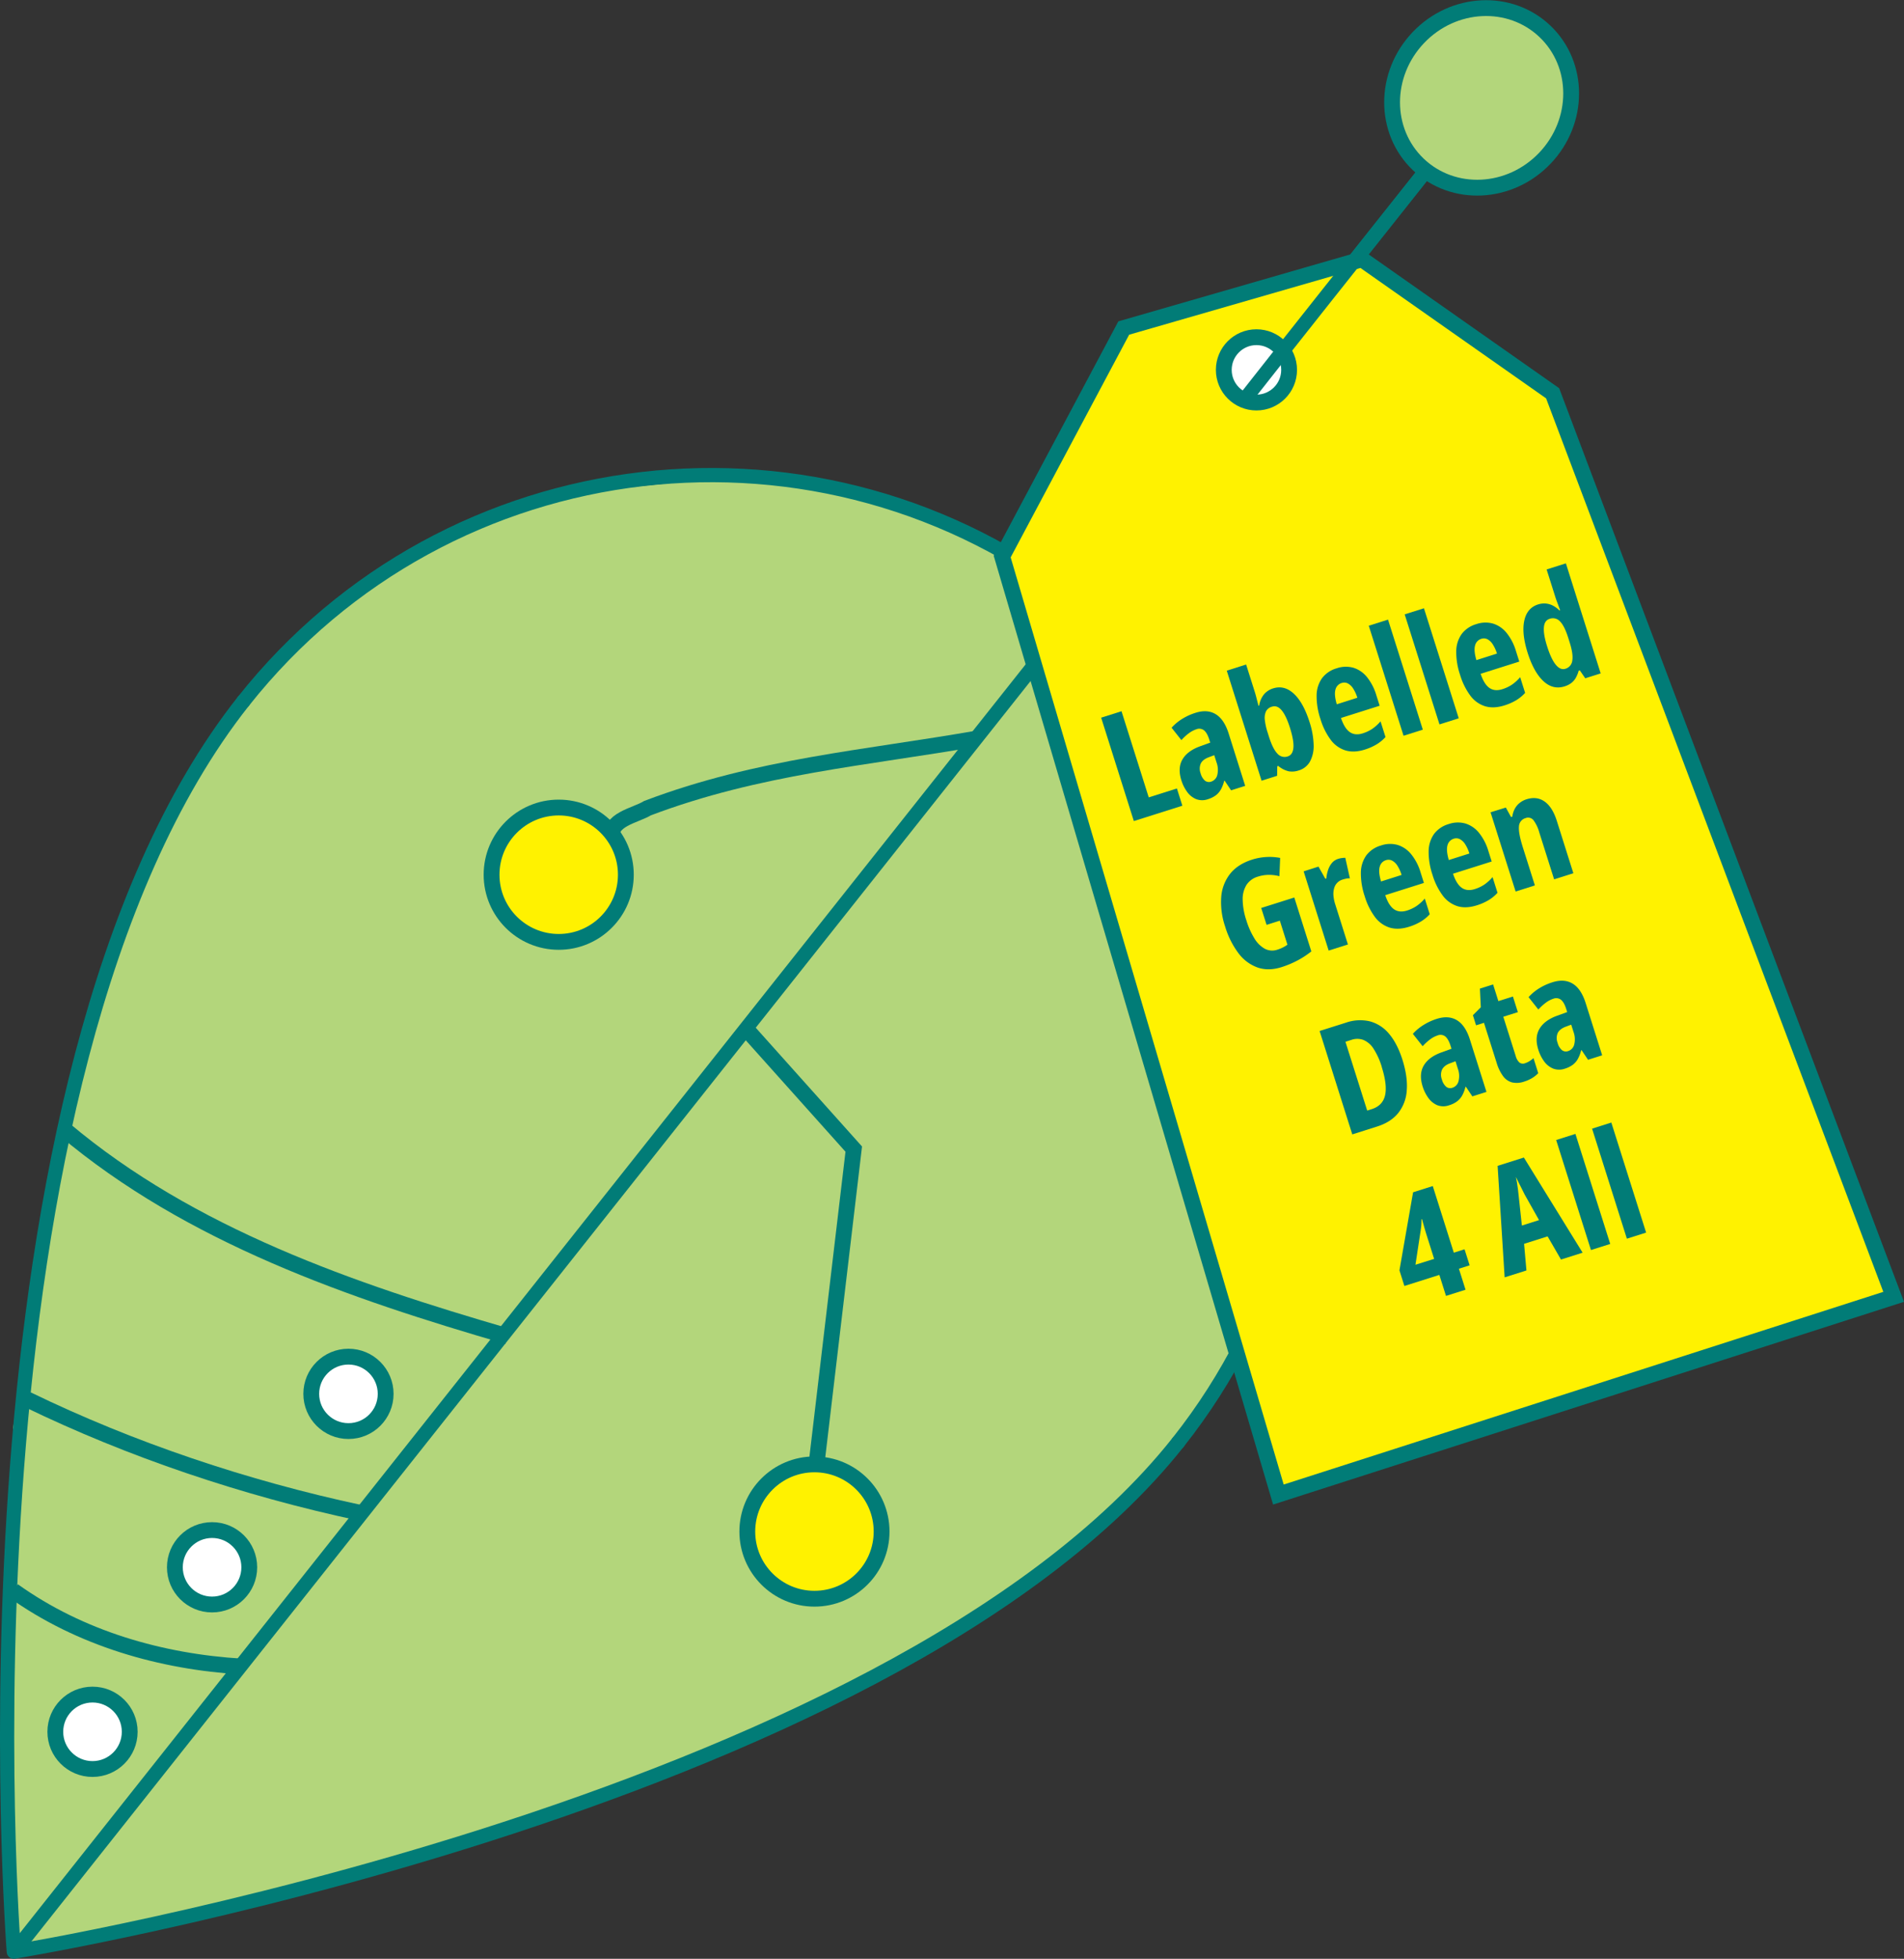 <?xml version="1.0" encoding="UTF-8"?>
<svg xmlns="http://www.w3.org/2000/svg" viewBox="0 0 1203.79 1237.85">
  <rect x="0" y="0" width="1203.79" height="1237.85" fill="#333333" stroke="none"/>
  <defs>
    <style>
      .cls-1, .cls-6 {
        fill: #b3d67b;
      }

      .cls-2 {
        fill: #fff;
      }

      .cls-3, .cls-5 {
        fill: none;
      }

      .cls-3, .cls-4, .cls-5, .cls-6 {
        stroke: #017c77;
      }

      .cls-3, .cls-4, .cls-6 {
        stroke-miterlimit: 10;
        stroke-width: 10px;
      }

      .cls-4 {
        fill: #fff200;
      }

      .cls-5 {
        stroke-linecap: round;
        stroke-linejoin: round;
        stroke-width: 9px;
      }

      .cls-7 {
        fill: #017c77;
      }
    </style>
  </defs>
  <g id="Layer_1" data-name="Layer 1">
    <path class="cls-1" d="M544.8,2203l178.44-34.52,199.94-64.71,125.74-50.89,117.24-74.2,78.92-62.28,72-106.48s42.67-117.14,30.47-198.05-91.65-234.84-134.31-248.76c-14.84-4.84-30.84-23-51.58-34.77-38.87-22-82.47-40.35-82.47-40.35l-83.37-12.43L884.62,1286.7l-77.84,24.08-66.15,43.61-91.21,98.26-46.11,102.14-36.07,104.58-35.35,218.11-.65,293.86,3.19,34.36Z" transform="translate(-523.61 -975.13)"></path>
    <circle class="cls-2" cx="59.33" cy="1093.83" r="24.87"></circle>
    <circle class="cls-2" cx="219.52" cy="881.4" r="25.31"></circle>
    <circle class="cls-2" cx="516.36" cy="969.35" r="40.44"></circle>
    <circle class="cls-2" cx="132.3" cy="990.28" r="24.23"></circle>
    <circle class="cls-2" cx="355.31" cy="551.43" r="40.44"></circle>
    <path class="cls-3" d="M751.24,1931.13c-72.52-15.5-144.84-39.78-210.41-71.62" transform="translate(-523.61 -975.13)"></path>
    <path class="cls-3" d="M844.53,1819.61C746,1791,644,1756,564.14,1688.7" transform="translate(-523.61 -975.13)"></path>
    <path class="cls-3" d="M676.48,2028.3c-50.8-3.06-102-17.59-144.46-47.92" transform="translate(-523.61 -975.13)"></path>
    <polyline class="cls-3" points="516.19 925.56 539.78 726.17 472.22 650.71"></polyline>
    <path class="cls-3" d="M1141.47,1441.82c-70.28,12.33-138.44,17.49-208.43,44-7.85,4.78-25.18,7.25-22.19,19.52" transform="translate(-523.61 -975.13)"></path>
    <circle class="cls-3" cx="58.49" cy="1094.4" r="23.52"></circle>
    <circle class="cls-3" cx="220.31" cy="880.84" r="23.52"></circle>
    <circle class="cls-3" cx="134.08" cy="990.44" r="23.52"></circle>
    <circle class="cls-4" cx="514.93" cy="967.85" r="42.45"></circle>
    <circle class="cls-4" cx="353.24" cy="552.77" r="42.45"></circle>
    <path class="cls-5" d="M1268.51,1886.55c-184.1,232.31-736.16,321.93-736.16,321.93s-43.07-552.67,145.2-790.24" transform="translate(-523.61 -975.13)"></path>
    <path class="cls-5" d="M677.55,1418.24c129.32-163.19,366.44-190.65,529.63-61.33s190.65,366.45,61.33,529.64" transform="translate(-523.61 -975.13)"></path>
    <polyline class="cls-5" points="13.04 1228.22 636.65 441.95 785.6 254.16 916.13 89.58"></polyline>
  </g>
  <g id="Layer_2" data-name="Layer 2">
    <g id="Layer_3" data-name="Layer 3">
      <path class="cls-4" d="M1505.25,1223.66,1384.66,1139l-150.57,43.43-76.87,144.38,174.64,592.79,389-124.94Z" transform="translate(-523.61 -975.13)"></path>
    </g>
    <g id="Layer_6" data-name="Layer 6">
      <circle class="cls-2" cx="795.27" cy="233.02" r="18.5"></circle>
    </g>
    <circle class="cls-3" cx="794.38" cy="233.74" r="20.65"></circle>
  </g>
  <g id="Layer_5" data-name="Layer 5">
    <path class="cls-5" d="M1312.33,1225.28q25.39-32.28,50.91-64.45t51.21-64.45q14.4-18.11,28.81-36.18" transform="translate(-523.61 -975.13)"></path>
    <ellipse class="cls-6" cx="1460.33" cy="1036.86" rx="58.06" ry="55.25" transform="translate(-821.31 403.74) rotate(-46.38)"></ellipse>
  </g>
  <g id="Layer_4" data-name="Layer 4">
    <g>
      <path class="cls-7" d="M1240.47,1494l-20.66-65.34,12.87-4.07,17.21,54.44,17.81-5.63,3.45,10.9Z" transform="translate(-523.61 -975.13)"></path>
      <path class="cls-7" d="M1279.47,1425.59q7.46-2.37,12.79.89t8.15,12.15l10.47,33.12-8.92,2.82-4.09-6.08-.28.09a22.54,22.54,0,0,1-2,5.29,11.91,11.91,0,0,1-3.21,3.79,15.7,15.7,0,0,1-5,2.49,10.81,10.81,0,0,1-7.6-.05,13.36,13.36,0,0,1-5.66-4.6,24.89,24.89,0,0,1-3.59-7.22q-2.47-7.83.69-13.25t11.27-8.33l6.27-2.28-.63-2q-1.31-4.11-3.25-5.73a4.92,4.92,0,0,0-4.92-.68,16.68,16.68,0,0,0-4.54,2.37,32.63,32.63,0,0,0-4.89,4.45l-6.2-7.83a30.87,30.87,0,0,1,6.66-5.54A36.6,36.6,0,0,1,1279.47,1425.59Zm11.84,26.78-3.38,1.27c-2.55.94-4.26,2.25-5.12,3.95a8.2,8.2,0,0,0-.11,6.26,9.18,9.18,0,0,0,2.75,4.63,4.11,4.11,0,0,0,3.94.58,5.78,5.78,0,0,0,3.85-4.22,13.66,13.66,0,0,0-.49-7.91Z" transform="translate(-523.61 -975.13)"></path>
      <path class="cls-7" d="M1311.46,1395.07l5.5,17.38c.3,1,.65,2.15,1,3.58s.84,3.14,1.3,5.12l.45-.14a14.73,14.73,0,0,1,3.07-7.12,12.48,12.48,0,0,1,5.79-3.75q7-2.19,13,3.32t9.92,17.75a51.07,51.07,0,0,1,2.66,14.53,20.83,20.83,0,0,1-2.27,10.57,12,12,0,0,1-7.12,5.69,13.06,13.06,0,0,1-6.43.54,16.18,16.18,0,0,1-6.55-3.37l-.64.21-.07,6-9.85,3.11-22-69.54Zm16.29,26.66a5.88,5.88,0,0,0-3.75,3,10.23,10.23,0,0,0-.7,5.52,40.68,40.68,0,0,0,1.79,7.87l.77,2.46q2.43,7.7,5.3,10.71a6,6,0,0,0,6.63,1.84q3.15-1,3.56-5.45t-2.19-12.68q-2.45-7.72-5.24-11C1332.06,1421.76,1330,1421,1327.75,1421.73Z" transform="translate(-523.61 -975.13)"></path>
      <path class="cls-7" d="M1368.72,1397.46a17.65,17.65,0,0,1,10.65-.32,17.92,17.92,0,0,1,8.55,5.93,33.4,33.4,0,0,1,5.85,11.35l2.12,6.7-24.45,7.73q2.18,6.54,5.54,8.9t8.26.8a23.46,23.46,0,0,0,5.89-2.77,26.79,26.79,0,0,0,5.31-4.8l3.14,9.92a25.35,25.35,0,0,1-5.72,4.69,34.32,34.32,0,0,1-7.25,3.2q-7,2.22-12.47.52a18.56,18.56,0,0,1-9.3-6.79,42.5,42.5,0,0,1-6.38-13,44.81,44.81,0,0,1-2.43-14.94,19.12,19.12,0,0,1,3.4-10.83A17.61,17.61,0,0,1,1368.72,1397.46Zm3.23,9.26a5.78,5.78,0,0,0-4,4.18q-.95,3.22.83,9.3l13-4.13a23.23,23.23,0,0,0-2.66-5.84,8.88,8.88,0,0,0-3.39-3.23A5,5,0,0,0,1372,1406.72Z" transform="translate(-523.61 -975.13)"></path>
      <path class="cls-7" d="M1423.18,1436.24l-12.18,3.85-22-69.54,12.18-3.85Z" transform="translate(-523.61 -975.13)"></path>
      <path class="cls-7" d="M1445.89,1429.06l-12.18,3.85-22-69.54,12.18-3.85Z" transform="translate(-523.61 -975.13)"></path>
      <path class="cls-7" d="M1457,1369.55a17.65,17.65,0,0,1,10.65-.32,17.88,17.88,0,0,1,8.55,5.93,33.4,33.4,0,0,1,5.85,11.35l2.12,6.7-24.44,7.73q2.16,6.54,5.53,8.9t8.26.8a23.53,23.53,0,0,0,5.9-2.77,26.42,26.42,0,0,0,5.3-4.8l3.14,9.92a25.35,25.35,0,0,1-5.72,4.69,34.32,34.32,0,0,1-7.25,3.2q-7,2.22-12.47.52a18.51,18.51,0,0,1-9.3-6.79,42.61,42.61,0,0,1-6.38-13,44.81,44.81,0,0,1-2.43-14.94,19.12,19.12,0,0,1,3.4-10.83A17.65,17.65,0,0,1,1457,1369.55Zm3.23,9.26a5.8,5.8,0,0,0-4,4.18q-.95,3.23.82,9.3l13-4.13a23.23,23.23,0,0,0-2.66-5.84,8.93,8.93,0,0,0-3.38-3.23A5,5,0,0,0,1460.21,1378.81Z" transform="translate(-523.61 -975.13)"></path>
      <path class="cls-7" d="M1512.87,1408.86q-7.41,2.36-13.48-3.31t-9.93-17.85q-3.87-12.24-2.14-20.31t8.73-10.29a12.46,12.46,0,0,1,4.67-.59,12.21,12.21,0,0,1,4.53,1.25,16.13,16.13,0,0,1,4.29,3.14l.46-.14-1.83-4.91c-.52-1.36-.92-2.52-1.22-3.47l-5.5-17.39,12.18-3.85,22,69.55-9.76,3.08-3.43-5-.73.23a19.57,19.57,0,0,1-1.89,4.61,11.13,11.13,0,0,1-2.8,3.17A13.56,13.56,0,0,1,1512.87,1408.86Zm.47-11.11a6.06,6.06,0,0,0,4.34-5.21q.69-4.05-1.68-11.51l-.9-2.86q-2.34-7.43-5.14-10.3a6.06,6.06,0,0,0-6.6-1.67q-3.3,1-3.64,5.45t2.07,12q2.57,8.1,5.47,11.57C1509.21,1397.59,1511.23,1398.42,1513.34,1397.75Z" transform="translate(-523.61 -975.13)"></path>
      <path class="cls-7" d="M1321,1548.92l20.92-6.61,10.77,34.06a56.08,56.08,0,0,1-8.91,5.81,61.21,61.21,0,0,1-9.91,4.12q-8.28,2.61-15.15.24a26.12,26.12,0,0,1-12.08-9,54.11,54.11,0,0,1-8.48-17,47.3,47.3,0,0,1-2.42-18.73,26.82,26.82,0,0,1,5.65-14.54q4.83-6,13.67-8.85a36.46,36.46,0,0,1,9.42-1.72,35.79,35.79,0,0,1,8.5.58l-.48,11.56a26,26,0,0,0-6.83-.84,23,23,0,0,0-6.73,1.1,12.88,12.88,0,0,0-7.22,5.2,16.88,16.88,0,0,0-2.44,9.33,43.18,43.18,0,0,0,2.32,13.06,49,49,0,0,0,5.11,11.48,17.85,17.85,0,0,0,6.6,6.54,10,10,0,0,0,8,.53,21,21,0,0,0,3.37-1.36,19.91,19.91,0,0,0,2.9-1.75l-4.8-15.19-8.38,2.65Z" transform="translate(-523.61 -975.13)"></path>
      <path class="cls-7" d="M1369.75,1517.86a12.25,12.25,0,0,1,2-.46,21.25,21.25,0,0,1,2.41-.2l2.91,13a8.83,8.83,0,0,0-2.15.14,21.17,21.17,0,0,0-2.4.61,7.84,7.84,0,0,0-5.42,5.53,13,13,0,0,0-.43,4.55,23.82,23.82,0,0,0,1.09,5.44l8.07,25.52-12.18,3.85-15.82-50.06,9.38-3,4.34,7.68.6-.19a24.47,24.47,0,0,1,1.1-5.27,13.56,13.56,0,0,1,2.45-4.51A8.4,8.4,0,0,1,1369.75,1517.86Z" transform="translate(-523.61 -975.13)"></path>
      <path class="cls-7" d="M1396.7,1509.44a17.57,17.57,0,0,1,10.65-.32,17.83,17.83,0,0,1,8.54,5.93,33.18,33.18,0,0,1,5.86,11.34l2.12,6.71-24.45,7.73q2.17,6.54,5.53,8.89t8.27.81a23.49,23.49,0,0,0,5.89-2.78,26.68,26.68,0,0,0,5.31-4.79l3.13,9.92a24.88,24.88,0,0,1-5.72,4.68,33.73,33.73,0,0,1-7.24,3.2q-7,2.23-12.47.53a18.62,18.62,0,0,1-9.3-6.79,42.45,42.45,0,0,1-6.38-13,44.81,44.81,0,0,1-2.43-14.94,19.17,19.17,0,0,1,3.4-10.83A17.59,17.59,0,0,1,1396.7,1509.44Zm3.23,9.25a5.79,5.79,0,0,0-4,4.18q-.95,3.23.83,9.3l13-4.12a23.32,23.32,0,0,0-2.65-5.85,9.11,9.11,0,0,0-3.39-3.23A5,5,0,0,0,1399.93,1518.69Z" transform="translate(-523.61 -975.13)"></path>
      <path class="cls-7" d="M1439.55,1495.89a17.57,17.57,0,0,1,10.65-.32,17.9,17.9,0,0,1,8.55,5.93,33.35,33.35,0,0,1,5.85,11.34l2.12,6.71-24.45,7.73q2.18,6.54,5.53,8.89t8.27.81a23.82,23.82,0,0,0,5.89-2.77,27.07,27.07,0,0,0,5.31-4.8l3.13,9.92a24.78,24.78,0,0,1-5.71,4.68,34,34,0,0,1-7.25,3.2q-7.05,2.24-12.47.53a18.62,18.62,0,0,1-9.3-6.79,42.45,42.45,0,0,1-6.38-13,44.81,44.81,0,0,1-2.43-14.94,19.24,19.24,0,0,1,3.39-10.83A17.66,17.66,0,0,1,1439.55,1495.89Zm3.23,9.25a5.79,5.79,0,0,0-4,4.18q-.94,3.23.83,9.3l13-4.12a23.49,23.49,0,0,0-2.65-5.85,9,9,0,0,0-3.39-3.23A5,5,0,0,0,1442.78,1505.14Z" transform="translate(-523.61 -975.13)"></path>
      <path class="cls-7" d="M1488.73,1480.24q6.51-2.06,11.45,1.42t7.71,12.19l10.47,33.11-12.17,3.86-9.39-29.68a23.27,23.27,0,0,0-3.62-7.63,4.31,4.31,0,0,0-5-1.39,5.7,5.7,0,0,0-4.22,5.37q-.37,4.14,2.45,13.09l7.62,24.09-12.18,3.85L1466,1488.46l9.66-3,3.3,6,.78-.25a15.34,15.34,0,0,1,1.53-4.88,11.8,11.8,0,0,1,3-3.68A13.25,13.25,0,0,1,1488.73,1480.24Z" transform="translate(-523.61 -975.13)"></path>
      <path class="cls-7" d="M1410.26,1644.7q3.46,11,2.76,19.48a25.38,25.38,0,0,1-5.39,14.32q-4.7,5.79-13.3,8.51l-15.75,5-20.66-65.35,16.71-5.28a27,27,0,0,1,15.13-.8,23.69,23.69,0,0,1,12.09,7.88Q1407,1634.52,1410.26,1644.7Zm-13,4.77a44.84,44.84,0,0,0-5.22-11.58,14.16,14.16,0,0,0-6.43-5.58,11.38,11.38,0,0,0-7.69,0l-3.66,1.16,13.75,43.48,2.79-.88q7-2.2,8.5-8.73T1397.22,1649.47Z" transform="translate(-523.61 -975.13)"></path>
      <path class="cls-7" d="M1432,1619q7.47-2.37,12.8.89t8.14,12.15l10.48,33.12-8.93,2.82-4.09-6.08-.27.09a22.1,22.1,0,0,1-2,5.29,12,12,0,0,1-3.21,3.79,15.7,15.7,0,0,1-5,2.49,10.81,10.81,0,0,1-7.6,0,13.42,13.42,0,0,1-5.66-4.6,25.41,25.41,0,0,1-3.59-7.22q-2.47-7.83.7-13.25t11.26-8.33l6.28-2.28-.64-2c-.86-2.74-2-4.65-3.24-5.73a4.93,4.93,0,0,0-4.93-.68,16.27,16.27,0,0,0-4.54,2.37,32.63,32.63,0,0,0-4.89,4.45l-6.2-7.83a30.87,30.87,0,0,1,6.66-5.54A36.38,36.38,0,0,1,1432,1619Zm11.84,26.78-3.37,1.27q-3.84,1.4-5.12,4a8.09,8.09,0,0,0-.11,6.25,9.08,9.08,0,0,0,2.75,4.64,4.09,4.09,0,0,0,3.93.58,5.76,5.76,0,0,0,3.85-4.22,13.57,13.57,0,0,0-.48-7.91Z" transform="translate(-523.61 -975.13)"></path>
      <path class="cls-7" d="M1487.87,1647a12.62,12.62,0,0,0,2.62-1.2,16.09,16.09,0,0,0,2.66-2l3,9.52a18.75,18.75,0,0,1-3.89,3.1,23,23,0,0,1-4.92,2.19,14.06,14.06,0,0,1-7.71.55,10.43,10.43,0,0,1-5.7-3.95,27.51,27.51,0,0,1-4.09-8.47l-8-25.25-5,1.59-2-6.39,5-5-.57-11.82,8.34-2.64,3.33,10.55,9.2-2.91,3.13,9.88-9.21,2.91,7.85,24.81a8.64,8.64,0,0,0,2.33,4.1A3.67,3.67,0,0,0,1487.87,1647Z" transform="translate(-523.61 -975.13)"></path>
      <path class="cls-7" d="M1505.15,1595.87q7.47-2.36,12.8.89t8.15,12.15l10.47,33.12-8.93,2.82-4.09-6.08-.27.09a21.94,21.94,0,0,1-2,5.29,11.8,11.8,0,0,1-3.21,3.8,16,16,0,0,1-5,2.49,10.78,10.78,0,0,1-7.59-.06,13.31,13.31,0,0,1-5.67-4.6,25.28,25.28,0,0,1-3.59-7.22q-2.48-7.83.7-13.25t11.26-8.33l6.28-2.28-.64-2q-1.29-4.11-3.24-5.73a4.93,4.93,0,0,0-4.93-.68,16.45,16.45,0,0,0-4.53,2.36,32.63,32.63,0,0,0-4.89,4.45l-6.2-7.82a30.61,30.61,0,0,1,6.65-5.55A36.8,36.8,0,0,1,1505.15,1595.87Zm11.85,26.79-3.38,1.26c-2.56.94-4.26,2.26-5.12,3.95a8.15,8.15,0,0,0-.11,6.26,9,9,0,0,0,2.75,4.63,4.09,4.09,0,0,0,3.93.58,5.75,5.75,0,0,0,3.85-4.22,13.57,13.57,0,0,0-.48-7.91Z" transform="translate(-523.61 -975.13)"></path>
      <path class="cls-7" d="M1452.77,1774.75l-6.78,2.14,4.2,13.28-12.36,3.9-4.2-13.27-22.11,7-3.12-9.88,8.62-49.33,12.45-3.94,13.31,42.11,6.78-2.15Zm-22.44-4.07-4.77-15.1c-.15-.45-.36-1.16-.65-2.13s-.6-2-.91-3.11-.59-2.08-.83-3-.4-1.46-.46-1.77l-.37.12a39.58,39.58,0,0,1-.15,4.13c-.13,1.31-.3,2.58-.51,3.8l-3.16,20.76Z" transform="translate(-523.61 -975.13)"></path>
      <path class="cls-7" d="M1510.53,1771.09l-8.46-14.64-14.87,4.71,1.49,16.83-13.78,4.36-4.45-70.47,16.61-5.25,37.14,60.13Zm-13.87-24.92-9.09-16.15c-.7-1.35-1.37-2.68-2-4l-1.89-3.75c-.6-1.21-1.15-2.33-1.65-3.39.24,1.07.46,2.26.68,3.57s.41,2.69.6,4.14.35,2.92.49,4.42l2,18.6Z" transform="translate(-523.61 -975.13)"></path>
      <path class="cls-7" d="M1541.66,1761.24l-12.18,3.85-22-69.54,12.18-3.85Z" transform="translate(-523.61 -975.13)"></path>
      <path class="cls-7" d="M1564.36,1754.06l-12.17,3.85-22-69.54,12.17-3.85Z" transform="translate(-523.61 -975.13)"></path>
    </g>
  </g>
</svg>
